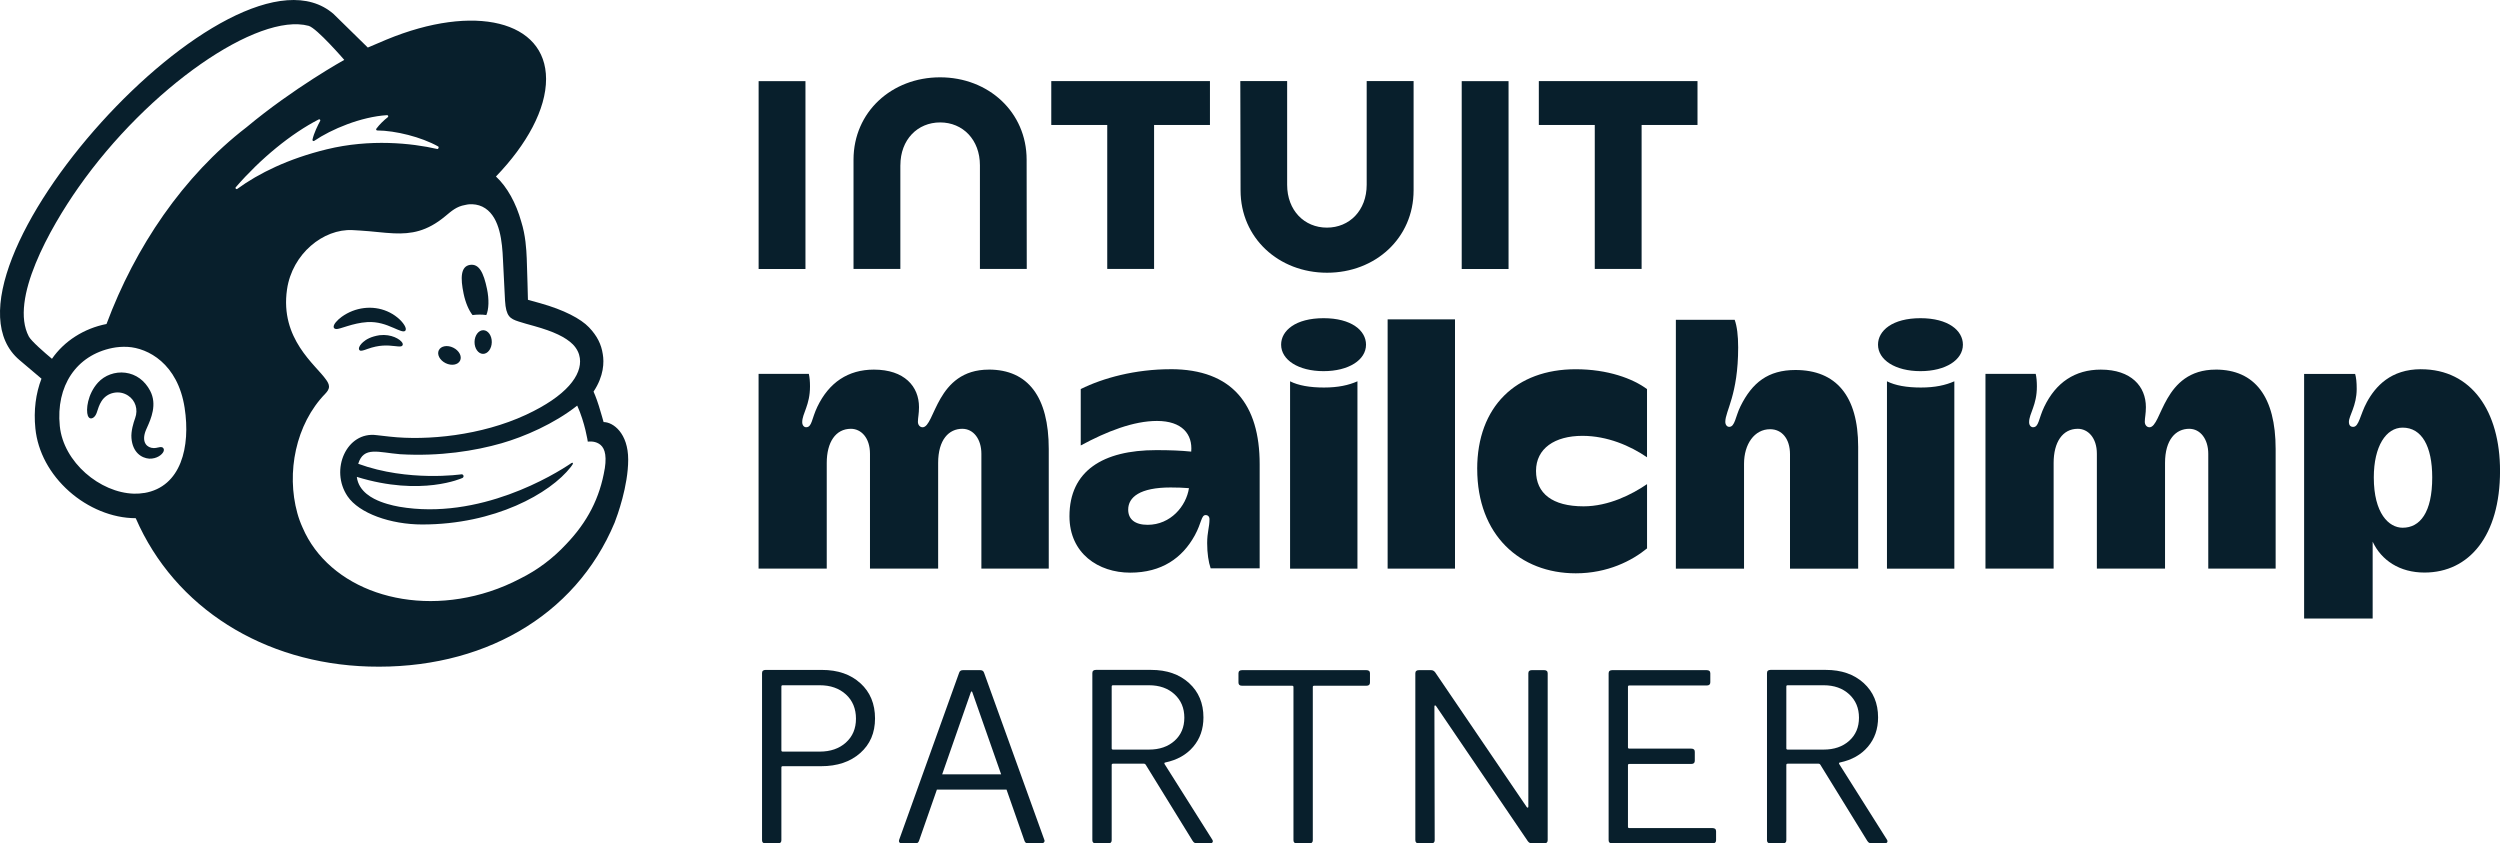 <?xml version="1.0" encoding="UTF-8"?> <svg xmlns="http://www.w3.org/2000/svg" id="Layer_2" data-name="Layer 2" viewBox="0 0 980 330.62"><defs><style> .cls-1 { fill: #081f2c; stroke-width: 0px; } </style></defs><g id="Layer_1-2" data-name="Layer 1"><g><path class="cls-1" d="M185.23,123.5c1.91-.23,3.74-.24,5.41,0,.97-2.23,1.14-6.07.26-10.26-1.3-6.22-3.06-9.98-6.69-9.4-3.63.59-3.77,5.09-2.47,11.31.73,3.5,2.03,6.49,3.48,8.34Z"></path><path class="cls-1" d="M154.03,128.42c2.6,1.14,4.2,1.9,4.82,1.24.4-.41.28-1.2-.34-2.21-1.28-2.09-3.92-4.22-6.72-5.41-5.73-2.47-12.56-1.65-17.83,2.14-1.74,1.27-3.39,3.04-3.15,4.11.08.35.34.61.95.69,1.43.16,6.45-2.37,12.22-2.72,4.08-.25,7.45,1.02,10.05,2.17Z"></path><path class="cls-1" d="M148.79,131.4c-3.39.53-5.25,1.65-6.45,2.69-1.02.89-1.66,1.88-1.65,2.58,0,.33.15.52.26.62.15.14.34.21.56.21.76,0,2.48-.69,2.48-.69,4.71-1.69,7.82-1.48,10.9-1.13,1.7.19,2.51.3,2.88-.29.11-.17.24-.53-.1-1.08-.79-1.29-4.21-3.46-8.88-2.91Z"></path><path class="cls-1" d="M174.69,142.36c2.3,1.13,4.83.69,5.66-.99s-.37-3.95-2.67-5.08c-2.3-1.13-4.83-.69-5.66.99-.82,1.68.37,3.95,2.67,5.08Z"></path><path class="cls-1" d="M189.48,129.44c-1.87-.03-3.42,2.02-3.46,4.58-.04,2.56,1.44,4.66,3.3,4.7,1.87.03,3.42-2.02,3.46-4.58.04-2.56-1.44-4.66-3.3-4.7Z"></path><path class="cls-1" d="M62.02,175.4c-.52.12-1.1.26-1.74.25-1.37-.03-2.54-.61-3.19-1.62-.85-1.31-.8-3.26.14-5.49.13-.3.28-.63.44-1,1.5-3.36,4.01-8.99,1.19-14.35-2.12-4.04-5.57-6.55-9.73-7.08-3.99-.51-8.1.97-10.72,3.86-4.13,4.56-4.78,10.76-3.98,12.96.29.8.75,1.03,1.08,1.07.7.09,1.74-.42,2.39-2.17.05-.13.11-.32.19-.57.29-.93.83-2.65,1.72-4.03,1.07-1.67,2.73-2.82,4.68-3.23,1.99-.43,4.02-.05,5.72,1.07,2.89,1.89,4.01,5.44,2.77,8.83-.64,1.75-1.68,5.1-1.45,7.85.46,5.57,3.89,7.8,6.96,8.04,2.99.11,5.08-1.57,5.61-2.79.31-.73.05-1.17-.12-1.36-.46-.58-1.23-.4-1.97-.23Z"></path><path class="cls-1" d="M236.61,165.46c-.11-.4-.86-3.11-1.87-6.38-1.02-3.27-2.07-5.57-2.07-5.57,4.09-6.12,4.16-11.59,3.62-14.69-.58-3.84-2.18-7.12-5.4-10.5-3.22-3.38-9.82-6.85-19.08-9.45-1.06-.3-4.55-1.26-4.86-1.35-.02-.2-.26-11.46-.47-16.3-.15-3.49-.45-8.95-2.15-14.32-2.02-7.27-5.53-13.64-9.92-17.71,12.11-12.55,19.67-26.38,19.65-38.24-.03-22.81-28.05-29.71-62.57-15.42-.04.02-7.26,3.08-7.31,3.11-.03-.03-13.22-12.97-13.42-13.15C91.38-28.85-31.69,107.94,7.66,141.16l8.6,7.28c-2.23,5.78-3.11,12.4-2.39,19.52.92,9.14,5.64,17.91,13.28,24.68,7.26,6.43,16.8,10.5,26.06,10.49,15.31,35.28,50.3,56.93,91.32,58.15,44,1.31,80.94-19.34,96.41-56.43,1.01-2.6,5.31-14.33,5.31-24.68s-5.88-14.72-9.63-14.72ZM56.59,193.23c-1.34.23-2.7.32-4.08.29-13.29-.36-27.65-12.32-29.07-26.51-1.58-15.68,6.44-27.75,20.63-30.61,1.7-.34,3.75-.54,5.96-.42,7.95.44,19.66,6.54,22.34,23.86,2.37,15.34-1.39,30.95-15.77,33.41ZM41.75,127.01c-8.83,1.72-16.62,6.72-21.38,13.64-2.85-2.37-8.15-6.97-9.08-8.76-7.6-14.43,8.29-42.49,19.4-58.33C58.12,34.39,101.1,4.76,121,10.13c3.23.92,13.95,13.34,13.95,13.34,0,0-19.89,11.03-38.33,26.42-24.85,19.13-43.62,46.94-54.87,77.12ZM92.43,73.39c9.75-11.27,21.76-21.07,32.52-26.58.37-.19.77.21.56.58-.85,1.55-2.5,4.86-3.02,7.37-.08.39.35.69.68.46,6.69-4.56,18.34-9.45,28.55-10.08.44-.03.65.54.3.8-1.55,1.19-3.25,2.84-4.49,4.51-.21.28-.01.69.34.69,7.17.05,17.28,2.56,23.87,6.26.45.25.13,1.11-.37,1-9.97-2.29-26.29-4.02-43.24.12-15.13,3.69-26.68,9.39-35.11,15.52-.43.31-.94-.25-.59-.65ZM237.06,183.68c-1.91,11.58-6.83,20.97-15.1,29.62-5.03,5.42-11.15,10.13-18.14,13.56-3.71,1.95-7.67,3.64-11.84,5-31.18,10.18-63.09-1.01-73.37-25.05-.82-1.81-1.52-3.7-2.06-5.68-4.38-15.84-.66-34.85,10.97-46.81,0,0,0,0,0,0,.72-.76,1.45-1.66,1.45-2.79,0-.94-.6-1.94-1.12-2.65-4.07-5.9-18.17-15.96-15.34-35.43,2.03-13.98,14.26-23.83,25.67-23.25.96.05,1.93.11,2.89.17,4.94.29,9.25.93,13.32,1.1,6.81.29,12.93-.7,20.18-6.74,2.45-2.04,4.41-3.81,7.73-4.37.35-.06,1.22-.37,2.95-.29,1.77.09,3.46.58,4.97,1.59,5.81,3.87,6.64,13.24,6.94,20.09.17,3.91.64,13.38.81,16.1.37,6.21,2,7.09,5.31,8.18,1.86.61,3.58,1.07,6.13,1.78,7.7,2.16,12.26,4.35,15.13,7.17,1.72,1.76,2.51,3.63,2.76,5.41.91,6.62-5.14,14.8-21.15,22.23-17.5,8.12-38.73,10.18-53.39,8.54-1.13-.13-5.12-.58-5.14-.58-11.73-1.58-18.43,13.58-11.38,23.97,4.54,6.69,16.9,11.05,29.27,11.05,28.36,0,50.15-12.11,58.26-22.56.24-.31.27-.35.65-.92.4-.6.07-.93-.43-.59-6.62,4.53-36.05,22.53-67.52,17.11,0,0-3.82-.63-7.31-1.99-2.77-1.08-8.58-3.75-9.29-9.71,25.4,7.85,41.39.43,41.39.43.29-.12.49-.45.45-.78-.04-.4-.4-.7-.8-.66,0,0-20.82,3.08-40.49-4.12,2.14-6.96,7.84-4.45,16.45-3.75,15.52.92,29.43-1.34,39.71-4.29,8.91-2.56,20.61-7.6,29.69-14.77,3.06,6.73,4.15,14.14,4.15,14.14,0,0,2.37-.42,4.35.8,1.87,1.15,3.25,3.55,2.31,9.75ZM141.01,182.61s0,0,0,0c0,0,0,0,0,.01,0,0,0-.01,0-.02Z"></path><path class="cls-1" d="M387.61,144.89c-20.7,0-21.06,22.6-25.96,22.6-1.02,0-1.83-.9-1.83-2.14,0-1.65.43-3.08.43-5.75,0-8.11-5.71-14.71-17.68-14.71-10.16,0-17.6,5.09-22.14,14.5-2.3,4.77-2.1,8.09-4.43,8.09-.86,0-1.53-.81-1.53-1.98,0-3.46,3.05-6.62,3.05-14.05,0-1.93-.15-3.56-.46-4.89h-19.7v76.34h26.72v-41.42c0-8.16,3.5-13.39,9.47-13.39,3.96,0,7.48,3.46,7.48,9.79v45.02h26.72v-41.42c0-9.17,4.24-13.39,9.47-13.39,4.38,0,7.48,4.05,7.48,9.79v45.02h26.41v-46.87c0-20.48-8.13-31.15-23.51-31.15Z"></path><rect class="cls-1" x="543.95" y="125.19" width="26.41" height="97.71"></rect><path class="cls-1" d="M579.07,183.82c0,25.97,16.81,40.92,38.63,40.92,12.51,0,22.07-4.95,27.94-9.77v-25.19c-5.94,4.06-15.08,8.7-24.89,8.7-12.24,0-18.63-5.08-18.63-13.89s7.37-13.74,18.17-13.74c9.78,0,18.75,3.89,25.34,8.4v-26.72c-5.58-4.15-15.43-7.79-27.94-7.79-23.42,0-38.63,14.64-38.63,39.09Z"></path><path class="cls-1" d="M703.81,145.04c-10.74,0-16.96,4.98-21.53,14.2-2.01,4.07-2.16,8.09-4.43,8.09-.85,0-1.53-.79-1.53-1.98,0-4.23,5.04-10.54,5.04-29.16,0-4.68-.46-8.29-1.37-10.84h-23.05v97.56h26.72v-41.09c0-7.7,4.05-13.57,10.23-13.57,4.6,0,7.79,3.74,7.79,9.79v44.87h26.72v-47.79c0-19.94-8.7-30.08-24.58-30.08Z"></path><path class="cls-1" d="M949.01,144.73c-11.81,0-17.84,6.73-21.21,12.95-2.67,4.92-3.06,9.65-5.35,9.65-1.12,0-1.68-.66-1.68-1.98,0-2.34,3.05-6.31,3.05-12.82,0-2.65-.21-4.63-.61-5.95h-20v95.88h26.87v-30.12c3.41,7.28,10.55,12.1,20.31,12.1,17.6,0,29.62-14.52,29.62-39.85,0-23.37-11.14-39.85-30.99-39.85ZM941.83,206.87c-5.39,0-11.3-5.59-11.3-19.7,0-12.29,4.83-19.54,11.3-19.54,7.44,0,11.6,7.17,11.6,19.54,0,13.75-4.79,19.7-11.6,19.7Z"></path><path class="cls-1" d="M458.87,144.73c-13.8,0-26.44,3.41-35.22,7.78v22.11c10.22-5.52,20.7-9.61,29.89-9.61,9.84,0,14.01,5.19,13.42,12.02-3.97-.41-8.38-.58-13.73-.58-20.9,0-34,8.16-34,25.92,0,14.59,11.36,22.11,23.79,22.11s20.47-5.8,25.3-14.54c2.75-4.98,2.52-8.03,4.31-8.03.88,0,1.49.63,1.49,1.61,0,3.19-.91,5.05-.91,9.37,0,4.04.53,7.44,1.37,9.91h19.21v-40.87c0-23.21-10.62-37.21-34.92-37.21ZM449.87,205.73c-4.96,0-7.62-2.17-7.62-5.95,0-4.92,4.63-8.69,16.62-8.69,2.64,0,5.03.09,7.2.27-1.06,7.03-7.18,14.37-16.2,14.37Z"></path><path class="cls-1" d="M554.13,74.62V31.79h-18.39v40.64c0,10.07-6.74,16.8-15.59,16.8s-15.59-6.74-15.59-16.8V31.79h-18.36l.1,42.83c0,18.65,14.93,32.29,33.9,32.29s33.93-13.61,33.93-32.29Z"></path><polygon class="cls-1" points="625.15 105.42 643.51 105.42 643.51 48.99 665.42 48.99 665.42 31.79 603.22 31.79 603.22 48.99 625.15 48.99 625.15 105.42"></polygon><rect class="cls-1" x="572.99" y="31.81" width="18.36" height="73.64"></rect><polygon class="cls-1" points="434.04 105.42 452.4 105.42 452.4 48.99 474.3 48.99 474.3 31.79 412.1 31.79 412.1 48.99 434.04 48.99 434.04 105.42"></polygon><polygon class="cls-1" points="315.74 68.64 315.74 31.81 297.38 31.81 297.38 105.45 315.74 105.45 315.74 68.64"></polygon><path class="cls-1" d="M352.95,64.79c0-10.07,6.74-16.8,15.59-16.8s15.59,6.74,15.59,16.8v40.64h18.36l-.05-42.83c0-18.65-14.96-32.29-33.93-32.29s-33.93,13.61-33.93,32.29v42.83h18.36v-40.64Z"></path><path class="cls-1" d="M868.55,144.89c-20.7,0-21.06,22.6-25.96,22.6-1.02,0-1.83-.9-1.83-2.14,0-1.65.43-3.08.43-5.75,0-8.11-5.71-14.71-17.68-14.71-10.16,0-17.6,5.09-22.14,14.5-2.3,4.77-2.1,8.09-4.43,8.09-.86,0-1.53-.81-1.53-1.98,0-3.46,3.05-6.62,3.05-14.05,0-1.93-.15-3.56-.46-4.89h-19.7v76.34h26.72v-41.42c0-8.16,3.5-13.39,9.47-13.39,3.96,0,7.48,3.46,7.48,9.79v45.02h26.72v-41.42c0-9.17,4.24-13.39,9.47-13.39,4.38,0,7.48,4.05,7.48,9.79v45.02h26.41v-46.87c0-20.48-8.13-31.15-23.51-31.15Z"></path><path class="cls-1" d="M752.97,151.91c-5.6,0-10.03-.81-13.28-2.44v73.44h26.41v-73.44c-3.43,1.51-7.51,2.44-13.13,2.44Z"></path><path class="cls-1" d="M752.82,124.73c-10.92,0-16.64,4.83-16.64,10.38,0,5.98,6.77,10.38,16.64,10.38s16.64-4.4,16.64-10.38c0-5.55-5.73-10.38-16.64-10.38Z"></path><path class="cls-1" d="M518.99,151.91c-5.6,0-10.03-.81-13.28-2.44v73.44h26.41v-73.44c-3.43,1.51-7.51,2.44-13.13,2.44Z"></path><path class="cls-1" d="M518.84,124.73c-10.92,0-16.64,4.83-16.64,10.38,0,5.98,6.77,10.38,16.64,10.38s16.64-4.4,16.64-10.38c0-5.55-5.73-10.38-16.64-10.38Z"></path></g><g><path class="cls-1" d="M337.3,267.84c3.81,3.49,5.71,8.09,5.71,13.78s-1.94,10.16-5.82,13.59c-3.88,3.43-8.98,5.14-15.32,5.14h-15.04c-.36,0-.53.16-.53.49v28.53c0,.84-.46,1.26-1.39,1.26h-4.8c-.93,0-1.39-.42-1.39-1.26v-65.5c0-.84.46-1.26,1.39-1.26h22.08c6.26,0,11.3,1.75,15.1,5.24ZM331.59,291.08c2.63-2.36,3.95-5.48,3.95-9.36s-1.32-7.12-3.95-9.51c-2.63-2.39-6.05-3.59-10.25-3.59h-14.51c-.36,0-.53.16-.53.49v25.04c0,.32.18.48.53.48h14.51c4.2,0,7.61-1.18,10.25-3.54Z"></path><path class="cls-1" d="M467.53,329.65l-18.42-29.89c-.14-.26-.36-.39-.64-.39h-12.16c-.36,0-.53.16-.53.49v29.5c0,.84-.46,1.26-1.39,1.26h-4.8c-.93,0-1.39-.42-1.39-1.26v-65.5c0-.84.46-1.26,1.39-1.26h21.66c6.12,0,11.06,1.71,14.84,5.14,3.77,3.43,5.66,7.93,5.66,13.49,0,4.53-1.33,8.36-4,11.5-2.67,3.14-6.32,5.19-10.94,6.16-.36.06-.46.26-.32.58l18.74,29.69c.14.26.21.45.21.58,0,.58-.43.87-1.28.87h-4.91c-.78,0-1.35-.32-1.71-.97ZM435.78,269.1v24.26c0,.32.18.48.53.48h14.08c4.13,0,7.47-1.15,10.03-3.44,2.56-2.3,3.84-5.32,3.84-9.07s-1.28-6.81-3.84-9.17c-2.56-2.36-5.91-3.54-10.03-3.54h-14.08c-.36,0-.53.16-.53.49Z"></path><path class="cls-1" d="M731.99,329.65l-18.42-29.89c-.14-.26-.36-.39-.64-.39h-12.16c-.36,0-.53.16-.53.49v29.5c0,.84-.46,1.26-1.39,1.26h-4.8c-.93,0-1.39-.42-1.39-1.26v-65.5c0-.84.46-1.26,1.39-1.26h21.66c6.12,0,11.06,1.71,14.84,5.14,3.77,3.43,5.66,7.93,5.66,13.49,0,4.53-1.33,8.36-4,11.5-2.67,3.14-6.32,5.19-10.94,6.16-.36.06-.46.26-.32.58l18.74,29.69c.14.26.21.45.21.58,0,.58-.43.87-1.28.87h-4.91c-.78,0-1.35-.32-1.71-.97ZM700.24,269.1v24.26c0,.32.18.48.53.48h14.08c4.13,0,7.47-1.15,10.03-3.44,2.56-2.3,3.84-5.32,3.84-9.07s-1.28-6.81-3.84-9.17c-2.56-2.36-5.91-3.54-10.03-3.54h-14.08c-.36,0-.53.16-.53.49Z"></path><path class="cls-1" d="M537.03,263.96v3.59c0,.84-.46,1.26-1.39,1.26h-20.49c-.36,0-.53.16-.53.49v60.07c0,.84-.46,1.26-1.39,1.26h-4.8c-.93,0-1.39-.42-1.39-1.26v-60.07c0-.32-.18-.49-.53-.49h-19.64c-.93,0-1.39-.42-1.39-1.26v-3.59c0-.84.46-1.26,1.39-1.26h48.78c.92,0,1.39.42,1.39,1.26Z"></path><path class="cls-1" d="M554.81,329.36v-65.4c0-.84.46-1.26,1.39-1.26h4.8c.64,0,1.17.29,1.6.87l35.87,52.79c.14.19.28.28.43.24.14-.03.21-.18.21-.44v-52.21c0-.84.46-1.26,1.39-1.26h4.8c.92,0,1.39.42,1.39,1.26v65.4c0,.84-.46,1.26-1.39,1.26h-4.8c-.64,0-1.17-.29-1.6-.87l-35.97-52.98c-.14-.19-.29-.27-.43-.24-.14.03-.21.18-.21.44l.11,52.4c0,.84-.46,1.26-1.39,1.26h-4.8c-.93,0-1.39-.42-1.39-1.26Z"></path><path class="cls-1" d="M669.04,268.71h-30.35c-.36,0-.53.16-.53.49v23.77c0,.32.18.49.53.49h24.28c.92,0,1.39.42,1.39,1.26v3.49c0,.84-.46,1.26-1.39,1.26h-24.28c-.36,0-.53.16-.53.49v24.16c0,.33.18.49.53.49h32.62c.92,0,1.39.42,1.39,1.26v3.49c0,.84-.46,1.26-1.39,1.26h-39.34c-.93,0-1.39-.42-1.39-1.26v-65.4c0-.84.46-1.26,1.39-1.26h37.08c.92,0,1.39.42,1.39,1.26v3.49c0,.84-.46,1.26-1.39,1.26Z"></path><path class="cls-1" d="M409.36,329.17l-23.59-65.4c-.21-.71-.71-1.07-1.49-1.07h-6.83c-.78,0-1.28.36-1.49,1.07l-23.48,65.4c-.14.45-.11.81.11,1.07.21.26.57.39,1.07.39h5.12c.78,0,1.28-.35,1.49-1.07l6.99-20.03h27.3l7.02,20.03c.21.71.71,1.07,1.49,1.07h5.12c.35,0,.66-.1.91-.29.25-.19.37-.42.37-.68,0-.19-.04-.35-.11-.49ZM369.33,303.55l11.21-32.12c.07-.26.18-.39.32-.39s.25.13.32.39l11.27,32.12h-23.12Z"></path></g></g></svg> 